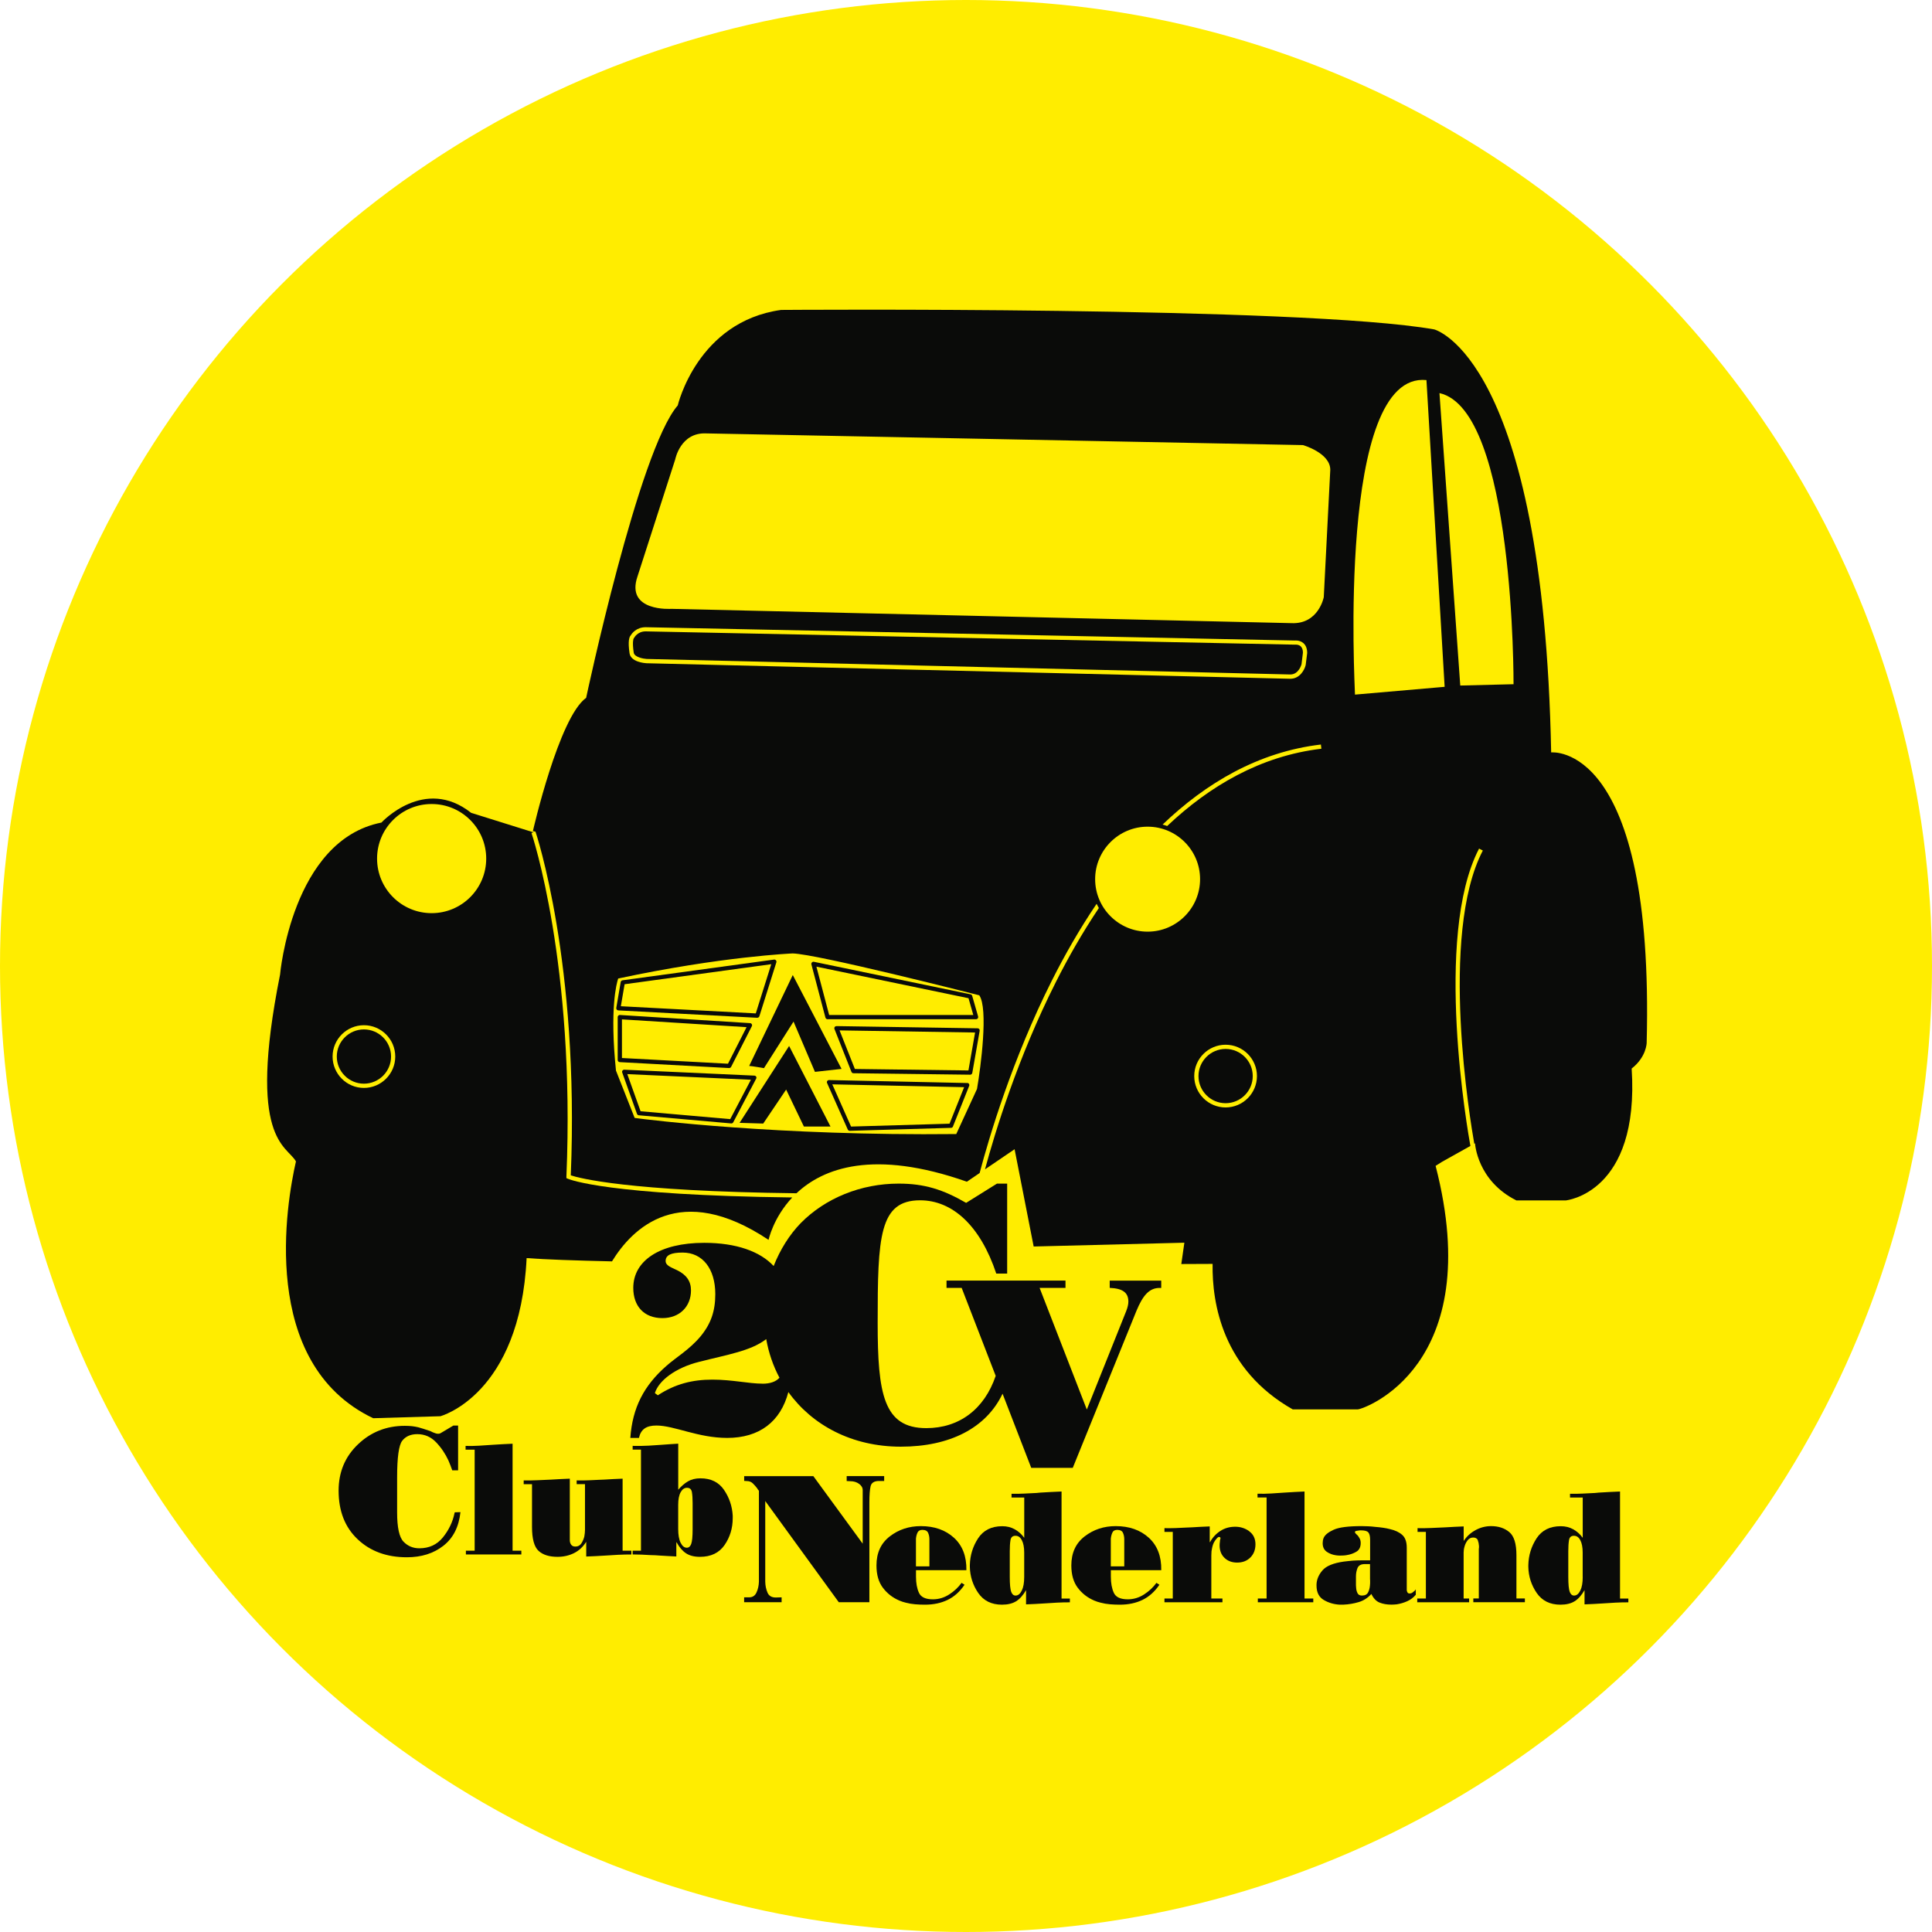<?xml version="1.0" encoding="UTF-8"?> <svg xmlns="http://www.w3.org/2000/svg" id="Laag_1" viewBox="0 0 436.54 436.54"><defs><style>.cls-1{fill:#ffed00;}.cls-1,.cls-2{stroke-width:0px;}.cls-2{fill:#0a0b09;}</style></defs><circle class="cls-1" cx="218.27" cy="218.27" r="218.27"></circle><path class="cls-2" d="m250.75,291c2.87.12,4.21,1.03,4.21,3.11,0,.61-.18,1.34-.49,2.13l-8.9,22.25-10.67-27.49h5.85v-1.65h-26.88v1.65h3.42l7.69,19.88c-2.58,7.58-8.28,11.81-15.69,11.81-9.67,0-10.98-7.79-10.98-23.77,0-19.43.33-27.71,9.59-27.71,7.3,0,13.61,5.73,17.21,16.56h2.46v-20.33h-2.3l-6.97,4.35c-5.25-3.03-9.43-4.35-15.25-4.35-8.53,0-16.56,3.28-22.13,8.93-2.56,2.64-4.66,6.01-6.11,9.69-3.06-3.29-8.43-5.24-15.69-5.24-10.12,0-16.03,4.08-16.03,10.18,0,4.14,2.44,6.83,6.58,6.83,3.9,0,6.46-2.62,6.46-6.27,0-2.08-1.04-3.54-3.17-4.57-1.4-.67-2.56-1.04-2.56-2.08,0-1.34,1.28-1.89,3.84-1.89,4.51,0,7.38,3.66,7.38,9.39,0,3.84-.98,6.7-3.35,9.57-2.5,2.98-5.48,4.69-7.62,6.58-5.18,4.51-7.74,9.51-8.23,16.34h1.95c.43-1.95,1.65-2.8,3.96-2.8,4.02,0,9.39,2.8,15.97,2.8,7.28,0,12.07-3.66,13.83-10.36,5.38,7.48,14.36,12.34,25.41,12.34s19.3-4.2,22.99-11.97l6.48,16.76h9.38l14.39-35.48c1.46-3.53,2.92-5.18,5.24-5.18h.36v-1.65h-11.64v1.65Zm-78.46,21.64c-3.11,0-6.83-.91-11.34-.91s-8.41.98-12.31,3.54l-.67-.49c.85-2.81,4.63-5.73,10-7.07,6.46-1.65,11.58-2.44,15.06-5.06.04-.03.06-.06.1-.08.55,3.11,1.56,6.04,2.99,8.73-.78.88-2.08,1.35-3.82,1.35Z"></path><path class="cls-2" d="m199.78,334.64v-1.11h-8.47v1.11l.82.04c.77,0,1.43.2,1.98.6.55.4.82.87.82,1.42v12.1l-11.15-15.26h-15.63v1.07l.62.04c.52,0,.96.17,1.32.51.36.34.7.73,1.03,1.17,0,.03.01.06.04.08.03.03.04.06.04.08.05.06.1.12.14.18.04.07.09.12.14.14v20.57c-.03.91-.21,1.73-.56,2.47-.34.74-.93,1.1-1.75,1.07h-1.03v1.11h8.47v-1.11l-1.32.04c-.93,0-1.56-.37-1.87-1.11-.32-.74-.49-1.56-.51-2.47v-18.22l16.62,22.87h6.91v-22.59c0-1.62.09-2.82.27-3.6.18-.78.79-1.19,1.83-1.21h1.23Z"></path><path class="cls-2" d="m218.36,354.78c.05-3.13-.89-5.57-2.81-7.32-1.92-1.75-4.42-2.63-7.49-2.63-2.67,0-5,.77-7.01,2.32-2.01,1.55-3.01,3.73-3.01,6.57,0,2.08.48,3.76,1.45,5.04.97,1.29,2.21,2.25,3.72,2.89.24.09.47.18.71.27.24.08.47.15.71.2.71.19,1.42.31,2.14.37.72.06,1.47.09,2.25.09,1.91,0,3.61-.36,5.1-1.08,1.49-.72,2.76-1.86,3.82-3.42l-.67-.43c-.73,1.01-1.66,1.89-2.8,2.62s-2.36,1.1-3.68,1.1c-1.65,0-2.7-.49-3.15-1.47-.45-.98-.67-2.19-.67-3.63v-1.49h11.4Zm-11.4-5.7v-1.42c.05-.5.16-.95.35-1.36.19-.41.55-.62,1.1-.62.66,0,1.09.22,1.29.65.2.44.3.93.3,1.47v6.12h-3.04v-4.85Z"></path><path class="cls-2" d="m239.88,337.01c-.8.02-1.61.06-2.42.11-.81.05-1.62.09-2.42.14-.14.02-.28.04-.41.04s-.27.01-.41.04c-.94.05-1.89.09-2.83.14-.94.05-1.89.06-2.83.04v.85h2.87v9.1c-.61-.83-1.33-1.47-2.16-1.93-.83-.46-1.76-.69-2.8-.69-2.45,0-4.28.92-5.47,2.74-1.19,1.83-1.81,3.84-1.86,6.04v.42c.05,2.15.68,4.11,1.89,5.88,1.22,1.77,3,2.65,5.36,2.65,1.32,0,2.39-.26,3.22-.78.83-.52,1.57-1.36,2.23-2.51v3.22c.68-.02,1.37-.05,2.05-.09.68-.04,1.37-.08,2.05-.12.97-.07,1.93-.13,2.9-.18.97-.05,1.93-.07,2.9-.07v-.85h-1.88v-24.18Zm-8.46,19.29v.04c0,1.3-.18,2.32-.55,3.06-.37.74-.83,1.12-1.4,1.12-.45,0-.78-.28-.99-.85-.21-.57-.32-1.69-.32-3.36v-5.8c0-1.01.05-1.85.16-2.51.11-.66.48-.99,1.12-.99s1.1.34,1.45,1.01c.35.67.53,1.6.53,2.78v5.52Z"></path><path class="cls-2" d="m262.39,354.78c.05-3.13-.89-5.57-2.81-7.32s-4.42-2.63-7.49-2.63c-2.67,0-5,.77-7.01,2.32-2.01,1.55-3.01,3.73-3.01,6.57,0,2.08.48,3.76,1.45,5.04.97,1.29,2.21,2.25,3.72,2.89.24.09.47.18.71.27.24.08.47.15.71.2.71.19,1.42.31,2.14.37.72.06,1.47.09,2.25.09,1.91,0,3.61-.36,5.1-1.08,1.49-.72,2.76-1.86,3.82-3.42l-.67-.43c-.73,1.01-1.66,1.89-2.8,2.62-1.13.73-2.36,1.1-3.68,1.1-1.65,0-2.7-.49-3.15-1.47-.45-.98-.67-2.19-.67-3.63v-1.49h11.4Zm-11.4-5.7v-1.42c.05-.5.17-.95.35-1.36s.55-.62,1.1-.62c.66,0,1.09.22,1.29.65.2.44.3.93.3,1.47v6.12h-3.04v-4.85Z"></path><path class="cls-2" d="m282.27,345.98c-.93-.67-1.99-1.01-3.17-1.01-1.25,0-2.37.31-3.34.94-.98.63-1.76,1.47-2.35,2.53h-.07v-3.54c-.68.02-1.37.05-2.05.09s-1.37.08-2.05.12c-.17,0-.33,0-.5.02-.17.01-.33.02-.5.02-.87.05-1.73.09-2.58.12s-1.7.04-2.55.02v.85h1.88v15.05h-1.88v.85h13.1v-.85h-2.51v-9.72c0-.32.01-.64.04-.97.05-.26.09-.51.14-.76.05-.25.12-.5.21-.76.02-.07.07-.18.14-.34.07-.15.16-.31.28-.48.07-.12.15-.24.25-.35.09-.12.19-.22.28-.32.05-.05.11-.09.18-.14.07-.05.14-.07.21-.07s.14.01.19.04.11.08.16.18c-.02.14-.05.28-.09.41s-.05.27-.05.41c-.02.14-.04.28-.05.43-.01.14-.02.28-.02.43,0,1.18.37,2.12,1.11,2.83s1.69,1.06,2.85,1.06c1.23,0,2.22-.38,2.99-1.15.77-.77,1.15-1.76,1.15-2.99s-.47-2.25-1.4-2.92Z"></path><path class="cls-2" d="m294.75,337.01c-.75.02-1.51.06-2.26.11-.76.05-1.52.09-2.3.14-.99.07-1.99.14-3.01.2s-2.03.08-3.04.05v.85h2.05v22.83h-1.98v.85h12.53v-.85h-1.98v-24.18Z"></path><path class="cls-2" d="m319.78,359.31s-.04,0-.05.02c-.01.01-.02.03-.02.05-.19.17-.37.32-.55.46-.18.14-.41.21-.69.21-.19,0-.33-.07-.43-.21-.09-.14-.15-.31-.18-.5v-9.63c0-1.32-.34-2.29-1.03-2.9-.68-.61-1.62-1.05-2.8-1.31-.45-.12-.96-.22-1.52-.3-.57-.08-1.15-.15-1.73-.19-.57-.07-1.12-.12-1.66-.14-.54-.02-1.03-.04-1.45-.04-3,0-5.1.27-6.3.81s-1.96,1.14-2.27,1.81c-.09.21-.16.43-.19.64s-.05.41-.05.6c0,.87.31,1.52.94,1.95s1.32.68,2.07.78c.14.02.29.04.44.05.15.01.3.02.44.02.24,0,.48,0,.74-.02.26-.01.53-.04.81-.09.78-.12,1.5-.37,2.16-.76s.99-1.04.99-1.96c0-.4-.07-.73-.21-.99-.14-.26-.28-.48-.42-.67-.17-.17-.31-.31-.44-.43-.13-.12-.21-.24-.23-.35v-.04c0-.14.12-.24.35-.28.24-.05.5-.08.78-.11h.28c.83,0,1.37.16,1.63.48s.39.87.39,1.65v4.64h-1.74c-.4,0-.78,0-1.13.02-.35.01-.7.03-1.03.05-.31.02-.63.05-.96.09s-.68.08-1.06.12c-2.38.33-4,1-4.85,1.99-.85.99-1.3,2.05-1.34,3.16v.28c0,1.52.54,2.59,1.61,3.23,1.07.64,2.25.99,3.52,1.07h.99c1.16-.05,2.29-.24,3.4-.57,1.11-.33,2.06-.94,2.87-1.84.47.99,1.09,1.64,1.86,1.95.77.31,1.66.46,2.67.46.19,0,.39,0,.6-.02s.41-.03.6-.05c.8-.12,1.59-.35,2.35-.69.77-.34,1.42-.83,1.96-1.47v-1.2s-.05.05-.07.07c-.02.02-.05.06-.07.11Zm-10.2-2.37v.78c0,.19-.01.38-.04.57-.05.57-.19,1.08-.43,1.54s-.7.69-1.38.69c-.5,0-.83-.19-1.01-.57s-.28-.78-.3-1.2c-.02-.19-.04-.37-.04-.55v-2c0-.68.12-1.31.35-1.89.24-.58.75-.88,1.56-.9h1.27v3.54Z"></path><path class="cls-2" d="m342.64,351.38c0-2.57-.54-4.31-1.61-5.2-1.07-.9-2.45-1.35-4.12-1.35-1.23,0-2.4.3-3.5.9-1.11.6-2.01,1.42-2.69,2.46v-3.29c-.68.02-1.38.05-2.07.09-.7.04-1.4.08-2.11.12-1.04.05-2.08.09-3.12.14-1.04.05-2.08.06-3.12.04v.85h1.88v15.05h-1.95v.85h11.72v-.85h-1.24v-10.41c0-.19.02-.4.05-.64.03-.24.09-.47.16-.71.14-.52.37-.98.69-1.4.32-.41.74-.62,1.26-.62s.89.2,1.04.6c.15.4.24.84.27,1.31v.35c0,.12-.01.22-.04.32v11.19h-1.24v.85h11.65v-.85h-1.91v-9.81Z"></path><path class="cls-2" d="m366.08,337.01c-.8.02-1.61.06-2.43.11-.81.05-1.62.09-2.42.14-.14.02-.28.04-.41.04s-.27.01-.41.04c-.94.05-1.89.09-2.83.14s-1.89.06-2.83.04v.85h2.87v9.1c-.61-.83-1.33-1.47-2.16-1.93-.83-.46-1.76-.69-2.8-.69-2.46,0-4.28.92-5.47,2.74-1.19,1.83-1.81,3.84-1.86,6.04v.42c.05,2.15.68,4.11,1.89,5.88,1.22,1.77,3,2.65,5.36,2.65,1.32,0,2.4-.26,3.22-.78.83-.52,1.57-1.36,2.23-2.51v3.22c.68-.02,1.37-.05,2.05-.09.68-.04,1.37-.08,2.05-.12.97-.07,1.93-.13,2.9-.18.97-.05,1.93-.07,2.9-.07v-.85h-1.88v-24.18Zm-8.46,19.29v.04c0,1.3-.18,2.32-.55,3.06-.37.74-.83,1.12-1.4,1.12-.45,0-.78-.28-.99-.85-.21-.57-.32-1.69-.32-3.36v-5.8c0-1.01.05-1.85.16-2.51.11-.66.48-.99,1.11-.99s1.1.34,1.45,1.01c.35.67.53,1.6.53,2.78v5.52Z"></path><path class="cls-2" d="m102.71,341.8s-.02.09-.02.14c-.41,1.97-1.28,3.78-2.61,5.43-1.33,1.65-3.11,2.47-5.33,2.47-1.43,0-2.62-.5-3.58-1.5-.96-1-1.44-3.2-1.44-6.6v-7.9c0-4.52.38-7.29,1.15-8.29.77-1,1.91-1.5,3.41-1.5,1.67,0,3.09.62,4.26,1.85,1.17,1.23,2.09,2.61,2.78,4.11.16.38.32.77.47,1.15.15.38.28.74.39,1.07h1.32v-10.12h-1.07l-2.22,1.32s-.06.05-.08.06c-.03.01-.06.02-.08.02-.03.03-.06.06-.1.08-.04.03-.09.06-.14.08-.11.08-.23.15-.37.21-.14.06-.29.08-.45.08-.19,0-.37-.03-.53-.08-.16-.06-.32-.11-.45-.16-.08-.03-.15-.06-.21-.08-.06-.03-.11-.06-.16-.08-.11-.05-.22-.11-.33-.16-.11-.05-.22-.1-.33-.12-.47-.16-.9-.31-1.3-.43-.4-.12-.79-.24-1.17-.35-.47-.11-.94-.19-1.42-.25-.48-.05-1.02-.08-1.62-.08-4.14,0-7.67,1.39-10.59,4.18-2.92,2.78-4.38,6.27-4.38,10.47,0,4.61,1.43,8.27,4.3,10.98,2.87,2.72,6.58,4.07,11.13,4.07,3.26,0,6.01-.86,8.23-2.59,2.22-1.73,3.51-4.26,3.87-7.61l-1.28.04s0,.06-.02.1Z"></path><path class="cls-2" d="m115.82,326.21c-.76.02-1.51.06-2.27.11-.76.05-1.52.09-2.3.14-.99.07-1.99.14-3.01.2-1.02.06-2.03.08-3.04.05v.85h2.05v22.83h-1.98v.85h12.53v-.85h-1.98v-24.18Z"></path><path class="cls-2" d="m140.67,334.11c-.68.02-1.38.05-2.07.09-.7.04-1.39.08-2.07.12-.19,0-.37,0-.53.02-.17.01-.33.02-.5.02-.87.05-1.74.09-2.6.12-.86.04-1.73.04-2.6.02v.85h1.88v10.34c0,.21-.01.44-.04.69-.02.25-.06.51-.11.8-.14.57-.37,1.09-.67,1.56-.31.47-.76.71-1.34.71-.45,0-.77-.14-.97-.43-.2-.28-.3-.63-.3-1.03v-13.88c-.68.02-1.37.05-2.07.09-.7.04-1.4.08-2.11.12-1.04.05-2.08.09-3.12.14-1.04.05-2.08.06-3.12.04v.85h1.88v9.66c0,2.71.5,4.52,1.49,5.42.99.9,2.42,1.34,4.28,1.34,1.35,0,2.58-.28,3.7-.83,1.12-.55,2.05-1.41,2.78-2.57v3.33c.71-.02,1.41-.05,2.11-.09s1.4-.08,2.11-.12c.99-.07,1.99-.13,2.99-.18,1-.05,2-.07,2.99-.07v-.85h-1.98v-16.28Z"></path><path class="cls-2" d="m158.27,334.03c-1.11,0-2.05.23-2.83.69-.78.46-1.51,1.09-2.19,1.89v-10.41c-.57.02-1.15.06-1.75.11-.6.05-1.24.09-1.93.14-.92.07-1.92.14-2.99.2-1.07.06-2.28.08-3.63.05v.85h1.88v22.83h-1.88v.85c.61,0,1.26.01,1.95.04.68.02,1.38.06,2.09.11.35,0,.7.01,1.04.03.34.02.68.05,1.01.07.73.05,1.42.09,2.05.12s1.22.06,1.73.09v-3.22l.07.04c.61,1.11,1.32,1.93,2.12,2.46s1.85.8,3.15.8c2.48,0,4.33-.89,5.56-2.67,1.23-1.78,1.84-3.81,1.84-6.07v-.57c-.12-2.12-.77-4.06-1.96-5.81-1.19-1.75-2.97-2.62-5.33-2.62Zm-1.77,5.82v5.68c0,1.65-.11,2.76-.32,3.33-.21.57-.54.85-.99.85-.57,0-1.03-.37-1.4-1.12-.37-.74-.55-1.78-.55-3.1v-5.49c0-1.2.18-2.14.55-2.82.37-.67.84-1.01,1.43-1.01.64,0,1.01.33,1.12.99.11.66.16,1.5.16,2.51v.16Z"></path><path class="cls-2" d="m276.93,237.01c-3.38,0-6.13,2.75-6.13,6.13s2.75,6.13,6.13,6.13,6.13-2.75,6.13-6.13-2.75-6.13-6.13-6.13Z"></path><path class="cls-2" d="m82.23,232.6c-3.38,0-6.13,2.75-6.13,6.13s2.75,6.13,6.13,6.13,6.13-2.75,6.13-6.13-2.75-6.13-6.13-6.13Z"></path><path class="cls-2" d="m294.08,150.09l.32-2.62c0-.64-.18-1.15-.53-1.46-.51-.44-1.25-.35-1.26-.35l-146.72-3c-1.84,0-2.56,1.39-2.57,1.41l-.14.18c-.07.14-.34.85.01,3.21.15,1.03,2.19,1.39,2.9,1.43l145.46,3.51c1.93,0,2.52-2.29,2.53-2.31Z"></path><path class="cls-2" d="m171.09,229.96s.02,0,.03,0c.21,0,.39-.13.46-.33l3.84-12.19c.05-.16.01-.33-.09-.45s-.27-.19-.43-.17l-34.24,4.68c-.21.03-.37.19-.41.39l-1,5.85c-.02.13.01.27.1.38.09.11.21.17.35.18l31.4,1.67Zm-29.96-7.57l33.14-4.53-3.5,11.12-30.49-1.62.85-4.97Z"></path><path class="cls-2" d="m164.77,241.32c.18,0,.34-.1.43-.26l4.68-9.19c.07-.14.07-.31-.01-.45s-.22-.23-.39-.24l-29.4-1.84c-.13-.02-.26.04-.36.13-.1.09-.15.22-.15.35v9.69c0,.25.2.46.45.48l24.72,1.34s.02,0,.03,0Zm-24.24-2.27v-8.72l28.16,1.76-4.2,8.26-23.96-1.29Z"></path><path class="cls-2" d="m170.86,243.28c-.08-.14-.23-.23-.39-.24l-29.4-1.34c-.16-.01-.31.07-.41.19s-.12.3-.07.44l3.34,9.35c.06.18.22.3.41.32l20.88,1.84s.03,0,.04,0c.18,0,.34-.1.42-.26l5.18-9.86c.08-.14.07-.32,0-.46Zm-5.87,9.59l-20.25-1.78-3-8.39,27.93,1.27-4.68,8.91Z"></path><path class="cls-2" d="m186.52,229.94c.06.21.25.36.46.36h33.57c.15,0,.29-.07.38-.19.09-.12.12-.27.08-.42l-1.34-4.68c-.05-.17-.19-.3-.36-.34l-35.41-7.35c-.16-.04-.33.02-.44.14s-.16.29-.12.45l3.17,12.02Zm32.32-4.39l1.08,3.79h-32.57l-2.88-10.92,34.37,7.13Z"></path><path class="cls-2" d="m220.9,232.35l-31.9-.5c-.17.01-.31.08-.4.21-.09.13-.11.3-.05.45l3.84,9.69c.07.18.24.3.44.3l26.39.33h0c.23,0,.43-.17.47-.4l1.67-9.52c.02-.14-.01-.28-.1-.39-.09-.11-.22-.17-.36-.17Zm-2.08,9.52l-25.66-.33-3.46-8.72,30.62.48-1.5,8.57Z"></path><path class="cls-2" d="m218.56,244.71l-31.23-.67c-.17,0-.32.08-.41.21-.09.14-.11.31-.04.46l4.68,10.52c.08.17.25.28.44.28h.01l22.88-.67c.19,0,.36-.12.43-.3l3.67-9.19c.06-.15.04-.31-.04-.44-.09-.13-.23-.21-.39-.21Zm-4.01,9.19l-22.25.65-4.24-9.54,29.79.64-3.3,8.25Z"></path><path class="cls-2" d="m172.62,241.35l6.68-10.52,4.84,11.36,6.01-.67-11.02-21.21-9.85,20.54c.5,0,3.34.5,3.34.5Z"></path><polygon class="cls-2" points="167.11 253.71 172.45 253.87 177.63 246.19 181.64 254.54 187.65 254.54 178.3 236.34 167.11 253.71"></polygon><path class="cls-2" d="m99.47,320.01s18.04-4.75,19.52-35.74c4.12.31,10.86.55,19.29.74,4.58-7.49,15.32-18.24,35.38-4.86,0,0,1.04-4.99,5.35-9.58-41.74-.51-50.3-4.05-50.73-4.24l-.3-.13v-.33c2.04-48.08-7.79-77.36-7.89-77.65l.45-.15-14.09-4.41c-10.57-8.37-20.26,2.2-20.26,2.2-20.26,3.96-22.91,34.36-22.91,34.36-7.51,37.58,1.59,38.56,3.59,42.21-2.09,9.15-8.57,45.6,17.45,58.02l15.14-.45Zm-1.94-138.34c6.81,0,12.33,5.52,12.33,12.33s-5.52,12.33-12.33,12.33-12.33-5.52-12.33-12.33,5.52-12.33,12.33-12.33Zm-22.38,57.06c0-3.91,3.18-7.08,7.08-7.08s7.08,3.18,7.08,7.08-3.18,7.09-7.08,7.09-7.08-3.18-7.08-7.09Z"></path><path class="cls-2" d="m350.49,170.02c-1.76-89.42-26.43-95.59-26.43-95.59-29.96-5.29-147.57-4.4-147.57-4.4-18.94,2.64-23.35,21.58-23.35,21.58-8.81,10.13-20.7,66.07-20.7,66.07-6.17,4.4-12.03,30.09-12.03,30.11l.59.13c.1.29,9.94,29.58,7.97,77.65,1.84.61,12.79,3.6,51,4.05,5.99-5.64,17.36-10.04,38.5-2.61l2.88-1.96c2.13-8.06,7.34-25.64,16.34-43.53,2.82-5.6,6.18-11.52,10.09-17.3.16.33.33.64.51.95-3.76,5.61-7.01,11.34-9.74,16.78-8.6,17.06-13.72,33.85-15.99,42.27l6.69-4.55,4.31,21.98,34.05-.86-.69,4.82c2.77,0,5.16-.02,7.07-.03-.14,8.88,2.24,23.88,18.1,32.87h14.7c1.27,0,29.27-9.72,17.59-55.02.92-.58,1.44-.91,1.44-.91l6.42-3.59c-.48-2.65-8.42-47.29,1.96-67.19l.85.44c-9.94,19.05-2.78,61.47-1.93,66.25l.17-.09c0,.14.52,8.49,9.35,12.9h11.13s16.74-1.56,14.91-29.8c3.35-2.61,3.39-5.8,3.39-5.8,1.76-68.28-21.58-65.63-21.58-65.63Zm-129.73,76.03l-4.69,10.19c-40.38.44-69.55-3.22-72.67-3.64l-4.22-10.7c-1.43-13.99.12-19.66.5-20.8,23.37-5,39.31-5.66,39.44-5.67,5.53.16,39.49,8.78,42.15,9.46,2.07,2.98.35,16.16-.51,21.15Zm-74.71-96.19c-.37-.02-3.5-.27-3.8-2.24-.41-2.76-.07-3.72.27-4.06.23-.4,1.23-1.84,3.38-1.84l146.65,3.01s1.1-.15,1.95.58c.57.5.86,1.25.86,2.24l-.34,2.73c-.27,1.11-1.34,3.09-3.48,3.09l-145.48-3.51Zm113.26,60.65c-6.54,0-11.86-5.32-11.86-11.86s5.32-11.86,11.86-11.86,11.85,5.32,11.85,11.86-5.32,11.86-11.85,11.86Zm17.62,39.72c-3.91,0-7.09-3.18-7.09-7.09s3.18-7.08,7.09-7.08,7.08,3.18,7.08,7.08-3.18,7.09-7.08,7.09Zm-13.21-63.59c-.34-.12-.68-.24-1.03-.33,9.77-9.35,21.63-16.42,35.77-18.08l.11.95c-13.73,1.62-25.29,8.42-34.85,17.47Zm35.39-51.71s-1.17,6.17-7.34,5.87l-140.08-3.23s-10.42.73-7.64-7.34l8.52-26.43s1.17-6.17,7.05-5.87l134.79,2.64s6.17,1.76,6.17,5.58l-1.47,28.78Zm7.05,22.02c0-1.76-4.11-73.12,16.15-71.07l4.11,69.31-20.26,1.76Zm35.83-2.35l-12.04.3-4.7-66.08c17.03,3.82,16.74,65.78,16.74,65.78Z"></path></svg> 